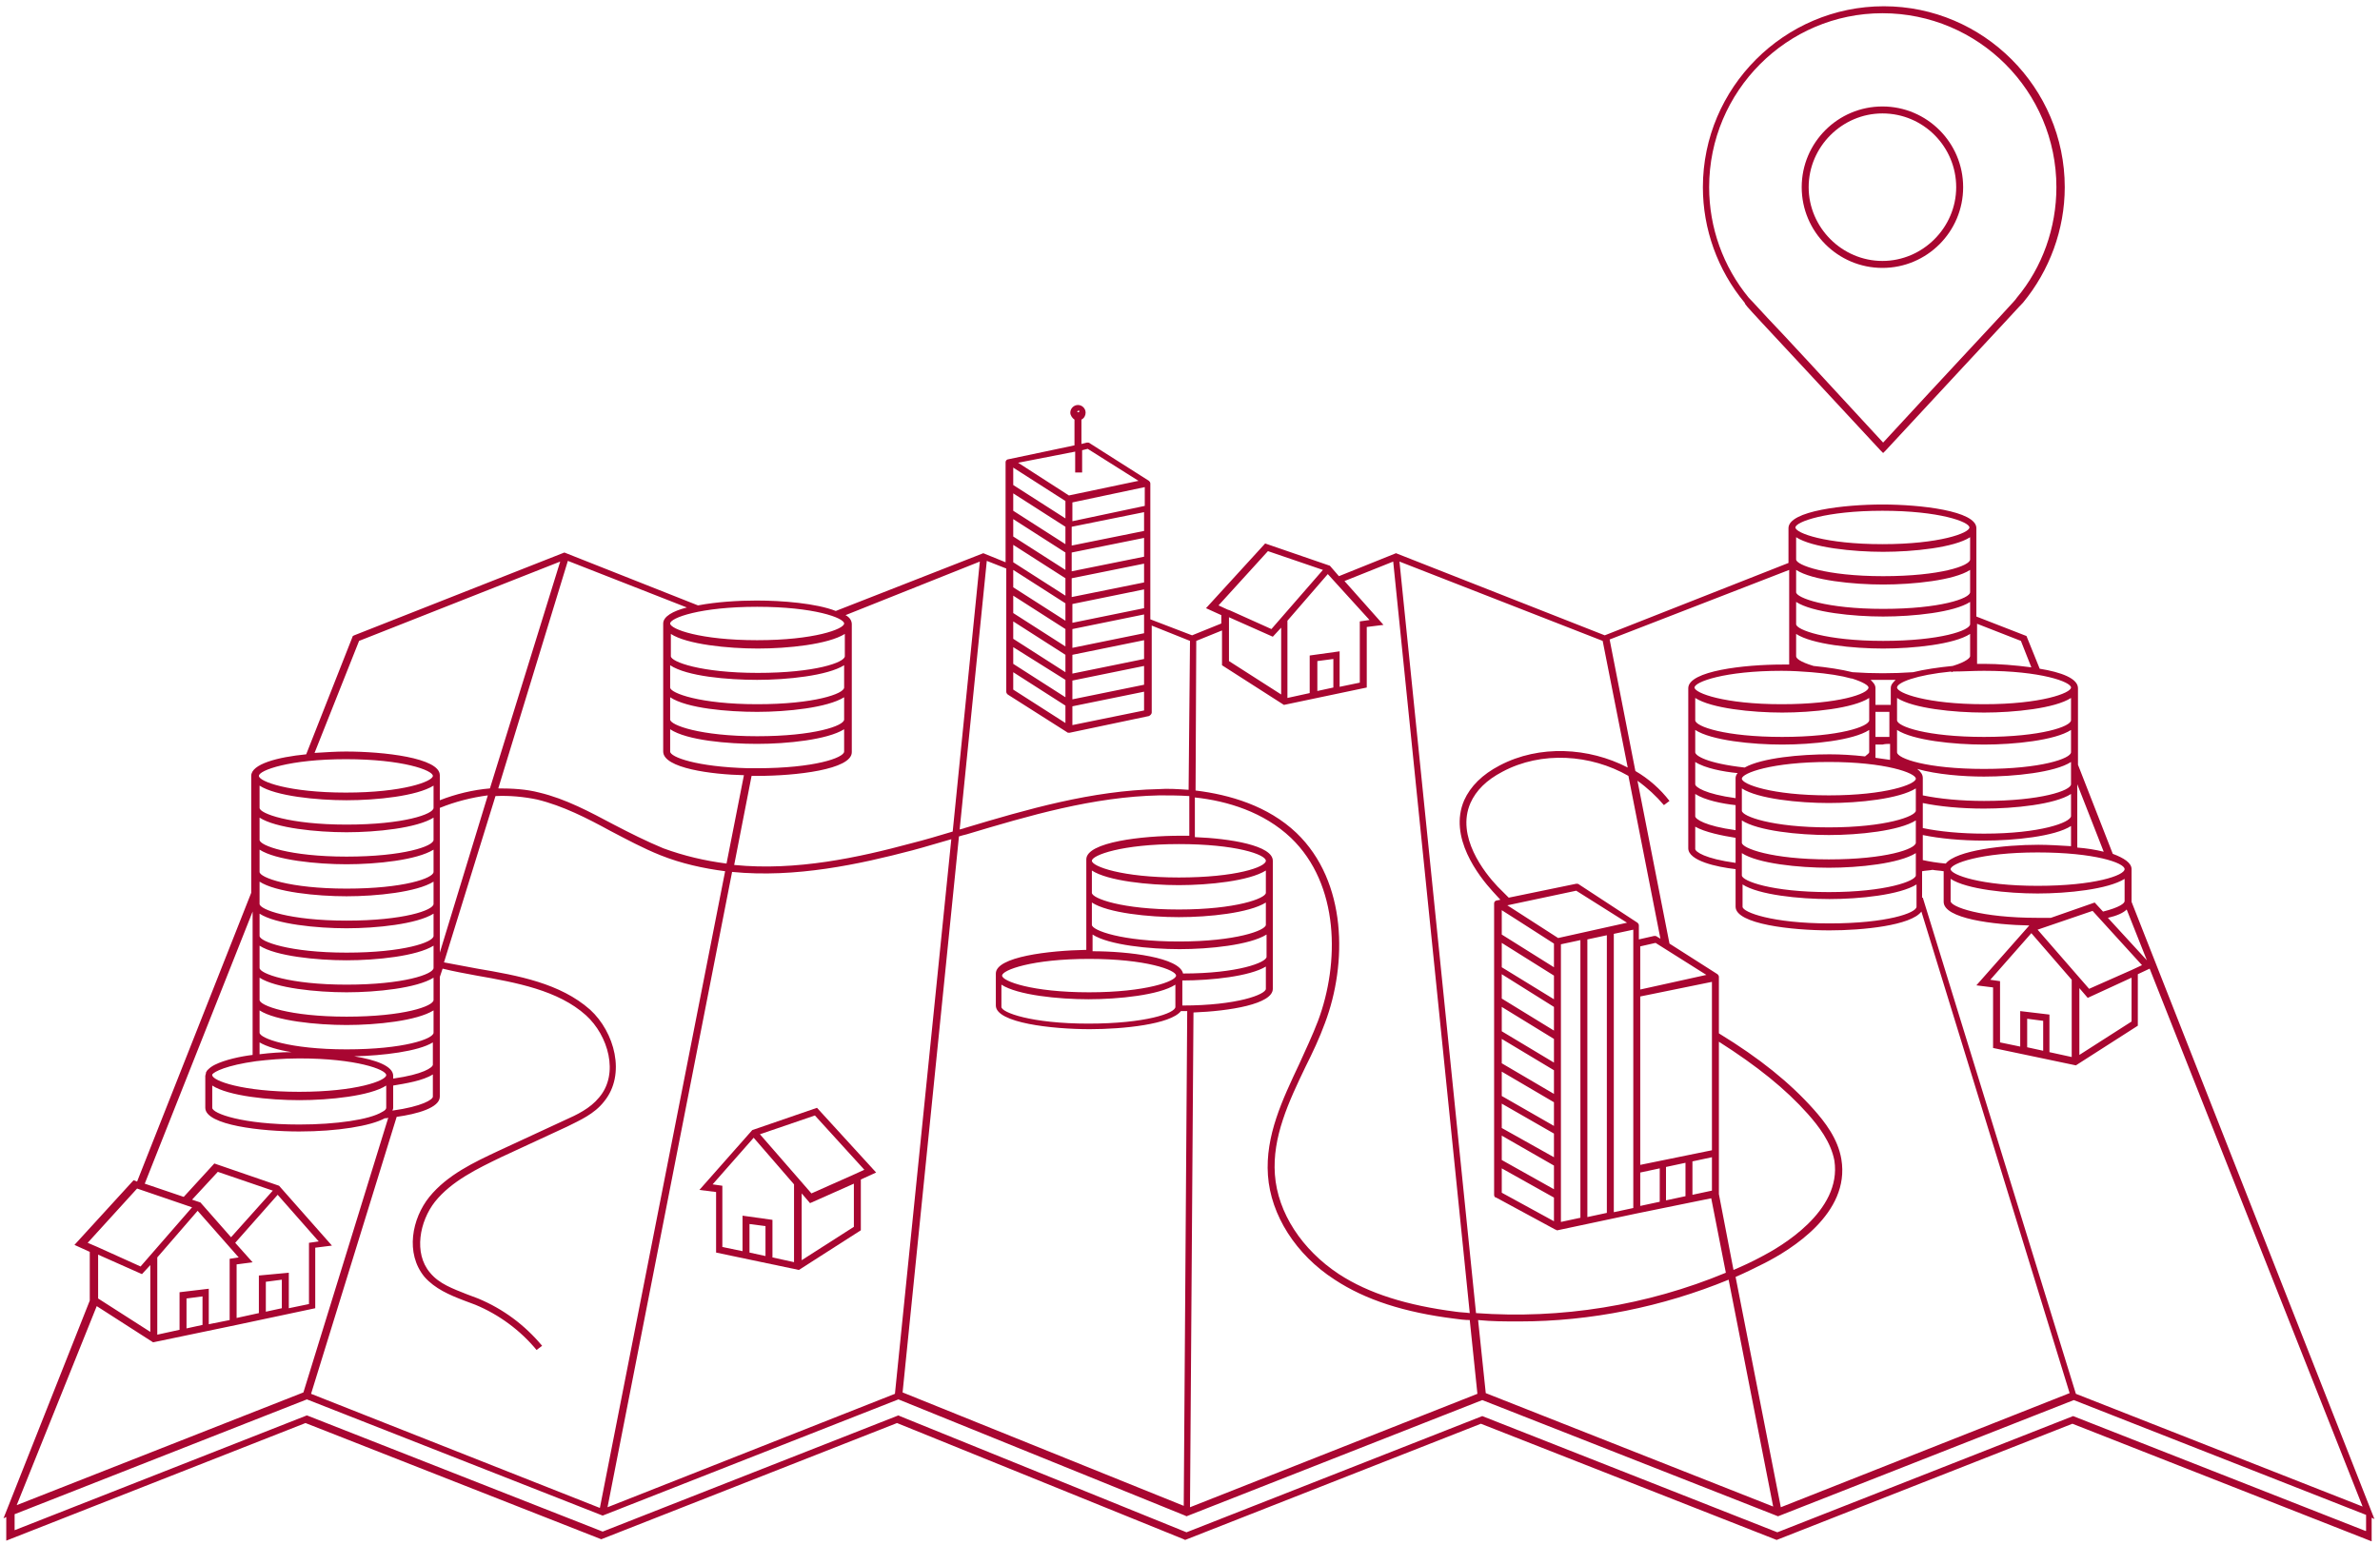 <svg width="342" height="222" viewBox="0 0 342 222" fill="none" xmlns="http://www.w3.org/2000/svg">
<g clip-path="url(#clip0_8261_16145)">
<path d="M270.5 38.5C276.9 38.5 282.1 33.3 282.1 26.9C282.1 20.5 276.9 15.3 270.5 15.3C264.1 15.3 258.9 20.5 258.9 26.9C258.9 33.3 264.1 38.5 270.5 38.5ZM270.5 16.3C276.4 16.3 281.1 21.1 281.1 26.9C281.1 32.7 276.3 37.5 270.5 37.5C264.7 37.5 259.9 32.7 259.9 26.9C259.9 21.1 264.7 16.3 270.5 16.3Z" fill="#A80631"/>
<path d="M253.2 46.4C255.6 49 260.4 54.1 270.2 64.7L270.6 65.1L271 64.7C280.8 54.1 285.6 49 288 46.4C290.4 43.8 290.4 43.8 290.7 43.5C294.5 38.9 296.7 33 296.7 26.9C296.7 12.6 285 0.9 270.7 0.9C256.4 0.9 244.7 12.6 244.7 26.9C244.7 32.9 246.8 38.8 250.7 43.5C250.8 43.8 250.8 43.8 253.2 46.4ZM270.5 1.9C284.3 1.9 295.5 13.1 295.5 26.9C295.5 32.7 293.5 38.4 289.8 42.8C289.6 43.1 289.6 43.1 287.2 45.7C284.8 48.3 280.1 53.3 270.6 63.6C261.1 53.3 256.4 48.2 254 45.7C251.6 43.1 251.6 43.1 251.3 42.8C247.6 38.3 245.6 32.7 245.6 26.9C245.6 13.1 256.8 1.9 270.5 1.9Z" fill="#A80631"/>
<path d="M108.1 162.4L100.5 171L102.9 171.3V180L114.8 182.5L123.7 176.8V169.5L125.9 168.5L117.4 159.2L108.1 162.4ZM110 180.5L107.7 180V175.9L110 176.2V180.5ZM114.2 181.4L111 180.7V175.3L106.7 174.7V179.8L103.8 179.2V170.4L102.4 170.2L108.3 163.5L114.1 170.2V181.4H114.2ZM122.7 176.3L115.2 181.1V171.5L116.4 172.9L122.7 170.1V176.3ZM122.9 168.7L116.6 171.5L109.2 163L117.1 160.3L124.2 168.1L122.9 168.7Z" fill="#A80631"/>
<path d="M306.3 129.6C306.3 129.5 306.3 129.5 306.3 129.6V124.9C306.3 124 305.2 123.3 303.6 122.7L298.6 109.9V98.9C298.6 97.5 296.2 96.6 293.1 96.1L291.2 91.4L284 88.6V75.9C284 73.4 275.9 72.5 270.5 72.5C265.1 72.5 257 73.4 257 75.9V80.9L230.6 91.3L200.6 79.5L192.4 82.8L191.1 81.3L181.8 78.1L173.3 87.4L175.5 88.4V89.6L171.3 91.3L165.3 89V69.5C165.3 69.3 165.2 69.2 165.1 69.1L156.6 63.7C156.5 63.6 156.4 63.6 156.2 63.6L155.4 63.8V60.3C155.8 60.1 156 59.7 156 59.3C156 58.7 155.5 58.2 154.9 58.2C154.3 58.2 153.8 58.7 153.8 59.3C153.8 59.7 154.1 60.1 154.4 60.3V64L144.9 66C144.7 66 144.5 66.2 144.5 66.4V66.5V80.8L141.3 79.5L120.1 87.8C117.3 86.7 112.4 86.3 108.7 86.3C106.1 86.3 102.9 86.5 100.3 87L81.1 79.4L50.9 91.3L50.7 91.4L44 108.4C39.9 108.8 36.1 109.8 36.1 111.5V128.3L19.7 169.8L19.2 169.6L10.7 178.9L12.9 179.9V186.9L0.5 218.2L0.9 218V221.4L43.9 204.5L86.4 221.2L128.9 204.5L170.1 221.2L170.3 221.3L212.8 204.6L255.3 221.3L297.8 204.6L340.8 221.5V218.1L341.2 218.3L306.3 129.6ZM339.5 216.5L298.3 200.3L276.3 129H276.2V125.2C276.7 125.1 277.2 125.1 277.7 125C278.2 125.1 278.7 125.1 279.3 125.2V129.6C279.3 132 286.4 132.9 291.7 133H291.6L284 141.6L286.4 141.9V150.6L298.3 153.1L307.2 147.4V140L308.9 139.2L339.5 216.5ZM243.6 117.3V114.1C245 115 247.5 115.5 249.4 115.7V119.3C245 118.7 243.6 117.7 243.6 117.3ZM249.4 120.4V124C245 123.4 243.6 122.4 243.6 122V118.8C245 119.6 247.5 120.1 249.4 120.4ZM243.6 112.7V109.5C245 110.4 247.6 110.9 249.7 111.1C249.5 111.3 249.4 111.6 249.4 111.8V114.7C245 114.1 243.6 113.1 243.6 112.7ZM243.6 108.1V104.9C245.9 106.4 251.8 107 256.1 107C260.4 107 266.3 106.4 268.6 104.9V108.1C268.6 108.2 268.4 108.4 268 108.7C266.2 108.5 264.5 108.4 262.9 108.4C258.8 108.4 253.2 108.9 250.7 110.3C245.3 109.7 243.6 108.6 243.6 108.1ZM243.6 103.5V100.3C245.9 101.8 251.8 102.4 256.1 102.4C260.4 102.4 266.3 101.8 268.6 100.3V103.5C268.6 104.4 264.3 105.9 256.1 105.9C247.9 105.9 243.6 104.4 243.6 103.5ZM250.4 127.1C252.7 128.6 258.6 129.2 262.9 129.2C267.2 129.2 273 128.6 275.4 127.1V130.3C275.4 131.2 271.1 132.7 262.9 132.7C254.7 132.7 250.4 131.1 250.4 130.3V127.1ZM262.8 128.2C254.6 128.2 250.3 126.6 250.3 125.8V122.6C252.6 124.1 258.5 124.7 262.8 124.7C267.1 124.7 272.9 124.1 275.3 122.6V125.8C275.3 126.6 271 128.2 262.8 128.2ZM262.8 123.5C254.6 123.5 250.3 121.9 250.3 121.1V117.9C252.6 119.4 258.5 120 262.8 120C267.1 120 272.9 119.4 275.3 117.9V121.1C275.3 122 271 123.5 262.8 123.5ZM262.8 118.9C254.6 118.9 250.3 117.3 250.3 116.5V113.3C252.6 114.8 258.5 115.4 262.8 115.4C267.1 115.4 272.9 114.8 275.3 113.3V116.5C275.3 117.3 271 118.9 262.8 118.9ZM262.8 114.3C254.6 114.3 250.3 112.7 250.3 111.9C250.3 111.1 254.6 109.5 262.8 109.5C271 109.5 275.3 111.1 275.3 111.9C275.3 112.7 271 114.3 262.8 114.3ZM269.5 105.9V102.3C269.8 102.3 270.2 102.3 270.5 102.3C270.9 102.3 271.2 102.3 271.5 102.3V105.9C270.9 105.9 270.2 105.9 269.5 105.9ZM271.6 106.9V109.2C270.9 109.1 270.2 109 269.5 108.9V107C269.8 107 270.2 107 270.5 107C270.9 106.9 271.2 106.9 271.6 106.9ZM269.5 101.3V98.9C269.5 98.4 269.2 98.1 268.8 97.7C269.4 97.7 270 97.7 270.6 97.7C271.2 97.7 271.8 97.7 272.4 97.7C272 98.1 271.7 98.4 271.7 98.9V101.3C270.9 101.3 270.2 101.3 269.5 101.3ZM272.6 108.1V104.9C274.9 106.4 280.8 107 285.1 107C289.4 107 295.3 106.4 297.6 104.9V108.1C297.6 109 293.3 110.5 285.1 110.5C276.9 110.5 272.6 109 272.6 108.1ZM272.6 103.5V100.3C274.9 101.8 280.8 102.4 285.1 102.4C289.4 102.4 295.3 101.8 297.6 100.3V103.5C297.6 104.4 293.3 105.9 285.1 105.9C276.9 105.9 272.6 104.4 272.6 103.5ZM285.1 111.6C289.4 111.6 295.3 111 297.6 109.5V112.7C297.6 113.6 293.3 115.1 285.1 115.1C281.8 115.1 278.7 114.8 276.3 114.3V111.8C276.3 111.3 276 110.9 275.5 110.5C278.3 111.3 282.1 111.6 285.1 111.6ZM300.2 142.1L292.8 133.6L300.7 130.9L307.8 138.7L306.3 139.4L300.2 142.1ZM306.3 140.5V146.8L298.8 151.6V142L300 143.4L306.3 140.5ZM290.3 145.3V150.4L287.4 149.8V141L286 140.8L291.9 134.1L297.7 140.8V151.9L294.5 151.2V145.8L290.3 145.3ZM293.6 146.7V151L291.3 150.5V146.4L293.6 146.7ZM301 129.7L294.7 131.9C294.1 131.9 293.4 131.9 292.8 131.9C284.6 131.9 280.3 130.3 280.3 129.5V126.3C282.6 127.8 288.5 128.4 292.8 128.4C297.1 128.4 302.9 127.8 305.3 126.3V129.5C305.3 129.8 304.6 130.4 302.2 131L301 129.7ZM279.6 124.1C278.4 124 277.2 123.8 276.3 123.6V120C278.7 120.5 281.8 120.8 285.1 120.8C289.4 120.8 295.3 120.2 297.6 118.7V121.6C296 121.5 294.3 121.4 292.9 121.4C288 121.4 281.1 122.2 279.6 124.1ZM285.1 119.8C281.8 119.8 278.7 119.5 276.3 119V115.4C278.7 115.9 281.8 116.2 285.1 116.2C289.4 116.2 295.3 115.6 297.6 114.1V117.3C297.5 118.2 293.2 119.8 285.1 119.8ZM308.5 138L302.9 131.9C304.2 131.6 305.1 131.2 305.6 130.7L308.5 138ZM298.5 112.7L302.3 122.4C301.1 122.1 299.8 121.9 298.5 121.8V112.7ZM305.3 124.9C305.3 125.8 301 127.3 292.8 127.3C284.6 127.3 280.3 125.7 280.3 124.9C280.3 124.1 284.6 122.5 292.8 122.5C301 122.5 305.3 124 305.3 124.9ZM284 89.6L290.4 92.1L291.9 95.9C289.6 95.6 287.2 95.4 285.1 95.4C284.8 95.4 284.4 95.4 284.1 95.4V89.6H284ZM285.1 96.4C293.3 96.4 297.6 98 297.6 98.8C297.6 99.6 293.3 101.2 285.1 101.2C276.9 101.2 272.6 99.6 272.6 98.8C272.6 98.1 275.3 97 280.4 96.5V96.6C280.5 96.6 280.6 96.5 280.7 96.5C282.1 96.5 283.5 96.4 285.1 96.4ZM270.5 73.4C278.7 73.4 283 75 283 75.8C283 76.6 278.7 78.2 270.5 78.2C262.3 78.2 258 76.6 258 75.8C258 75 262.4 73.4 270.5 73.4ZM258.1 77.2C260.4 78.7 266.3 79.3 270.6 79.3C274.9 79.3 280.8 78.7 283.1 77.2V80.4C283.1 81.3 278.8 82.8 270.6 82.8C262.4 82.8 258.1 81.2 258.1 80.4V77.2ZM258.1 81.9C260.4 83.4 266.3 84 270.6 84C274.9 84 280.8 83.4 283.1 81.9V85.1C283.1 86 278.8 87.5 270.6 87.5C262.4 87.5 258.1 85.9 258.1 85.1V81.9ZM258.1 86.5C260.4 88 266.3 88.6 270.6 88.6C274.9 88.6 280.8 88 283.1 86.5V89.7C283.1 90.6 278.8 92.1 270.6 92.1C262.4 92.1 258.1 90.5 258.1 89.7V86.5ZM258.1 91.1C260.4 92.6 266.3 93.2 270.6 93.2C274.9 93.2 280.8 92.6 283.1 91.1V94.3C283.1 94.5 282.6 95.1 280.6 95.7C278.6 95.9 276.5 96.2 274.9 96.6C272.1 96.8 269 96.8 266.2 96.6C264.6 96.2 262.6 95.9 260.6 95.7C258.6 95.1 258.1 94.6 258.1 94.3V91.1ZM260.3 96.6C262.7 96.8 264.6 97.1 266 97.5H266.1C267.7 98 268.5 98.5 268.5 98.8C268.5 99.7 264.2 101.2 256 101.2C247.8 101.2 243.5 99.6 243.5 98.8C243.5 98 247.8 96.4 256 96.4C257.6 96.4 259 96.5 260.3 96.6ZM257.1 81.9V95.5C256.7 95.5 256.4 95.5 256.1 95.5C250.7 95.5 242.6 96.4 242.6 98.9V121.9C242.6 123.7 246.7 124.6 249.4 124.9V130.3C249.4 132.8 257.5 133.7 262.9 133.7C267.7 133.7 274.6 133 276.1 131L297.4 200.2L255.9 216.6L249.4 183.5C250.8 182.9 252.2 182.2 253.6 181.5C257.3 179.6 265.9 174.4 264.6 166.6C264.1 163.6 262.2 161.2 260.6 159.4C257.2 155.6 252.9 152.1 247 148.5V140.4C247 140.2 246.9 140.1 246.8 140L239.9 135.6L235.3 112.2C236.7 113.2 238 114.4 239.1 115.7L239.9 115.1C238.6 113.4 236.9 111.9 235 110.8L231.3 91.9L257.1 81.9ZM254.8 216.5L213.5 200.2L212.4 189.7C214.4 189.9 216.3 189.9 218.3 189.9C228.6 189.9 238.9 187.8 248.4 183.9L254.8 216.5ZM247 171.6V149.7C252.5 153.2 256.6 156.5 259.8 160.1C261.3 161.8 263.1 164.1 263.6 166.8C264.7 174.1 255.8 179.2 253.1 180.6C251.8 181.3 250.5 181.9 249.1 182.5L247 171.6ZM223.9 134.8L216.6 130.1L226.5 128L233.8 132.6L223.9 134.8ZM218 132.2L223.3 135.6V139L215.8 134.3V130.8L218 132.2ZM223.3 140.2V143.6L215.8 139V135.5L223.3 140.2ZM223.3 144.7V148.1L215.8 143.5V140L223.3 144.7ZM223.3 149.3V152.7L215.8 148.2V144.7L223.3 149.3ZM223.3 153.8V157.2L215.8 152.8V149.3L223.3 153.8ZM223.3 158.4V161.8L215.8 157.5V154L223.3 158.4ZM223.3 162.9V166.3L215.8 162.1V158.6L223.3 162.9ZM223.3 167.5V170.9L215.8 166.7V163.2L223.3 167.5ZM223.3 172.1V175.5L215.8 171.4V167.9L223.3 172.1ZM224.3 135.7L227.1 135.1V175L224.3 175.6V135.7ZM228.1 135L230.9 134.4V174.3L228.1 174.9V135ZM231.9 134.2L234.7 133.6V173.6L231.9 174.2V134.2ZM226.9 127.1C226.8 127 226.7 127 226.5 127L216.8 129C216.3 128.5 215.7 127.9 215.2 127.4C213.3 125.4 209.2 120.2 211.3 115.4C212.1 113.6 213.6 112.1 215.9 110.9C221.5 107.9 228.6 108.4 234 111.5L238.6 134.9L238.1 134.6C238 134.5 237.9 134.5 237.7 134.5L235.5 135V133C235.5 132.8 235.4 132.7 235.3 132.6L226.9 127.1ZM246 165.3L235.7 167.4V143.2L246 141.1V165.3ZM235.7 142.2V136L237.9 135.5L245.2 140.1L235.7 142.2ZM235.7 168.5L238.5 167.9V172.7L235.7 173.3V168.5ZM239.4 167.7L242.2 167.1V171.9L239.4 172.5V167.7ZM243.2 166.9L246 166.3V171.1L243.2 171.7V166.9ZM230.3 92.1L233.9 110.3C228.3 107.4 221.2 107 215.5 110C213 111.3 211.3 113 210.4 115C208.1 120.3 212.5 125.9 214.5 128.1C214.9 128.5 215.2 128.9 215.6 129.3L215.1 129.4C214.9 129.4 214.7 129.6 214.7 129.8V129.9V171.7C214.7 171.9 214.8 172.1 215 172.1L223.5 176.7C223.6 176.7 223.7 176.8 223.7 176.8H223.8L235.1 174.4L245.9 172.2L248 182.9C236.7 187.6 224.3 189.6 212.1 188.7L201.1 80.7L230.3 92.1ZM196.8 89.1L195.4 89.3V98.1L192.5 98.7V93.6L188.2 94.2V99.6L185 100.3V89.2L190.8 82.5L196.8 89.1ZM191.6 94.7V98.8L189.3 99.3V95L191.6 94.7ZM175.1 87L182.2 79.2L190.1 81.9L182.7 90.4L176.7 87.7L176.4 87.6L175.1 87ZM184.1 90.2V99.8L176.6 95V88.7L182.9 91.5L184.1 90.2ZM171.9 92.1L175.6 90.6V95.6L184.5 101.3L196.4 98.8V90.1L198.8 89.8L193.2 83.5L200.2 80.7L211.2 188.7C210.5 188.6 209.8 188.6 209.2 188.5C202.2 187.6 196.7 185.9 192.4 183.1C187.1 179.6 183.6 174.3 183.2 168.8C182.8 163.4 185.2 158.3 187.6 153.3C188.6 151.3 189.6 149.2 190.4 147C193.6 138.5 193.6 126.7 186.3 119.7C182.2 115.8 176.7 114.2 171.8 113.6L171.9 92.1ZM171.7 114.6C176.4 115.1 181.6 116.7 185.5 120.4C192.5 127.1 192.5 138.4 189.4 146.7C188.6 148.8 187.6 150.9 186.7 152.9C184.3 158 181.8 163.2 182.2 168.9C182.6 174.6 186.2 180.3 191.8 183.9C196.2 186.8 201.8 188.6 209 189.5C209.7 189.6 210.5 189.7 211.2 189.7L212.3 200.3L171 216.6L171.5 145.5C176.7 145.3 182.9 144.3 182.9 142.1V123.7C182.9 121.5 176.8 120.5 171.7 120.3V114.6ZM56.5 155V154.6C56.5 153.2 54 152.3 50.9 151.8C55 151.7 60.1 151.1 62.2 149.8V153C62.2 153.4 60.8 154.4 56.5 155ZM62.2 154.4V157.6C62.2 158 60.7 159 56.4 159.6C56.4 159.5 56.5 159.4 56.5 159.2V156C58.3 155.7 60.8 155.3 62.2 154.4ZM57 160.5C59.9 160.1 63.2 159.2 63.2 157.6V140.4L63.6 139.2C65.2 139.6 66.9 139.9 68.5 140.2C74.2 141.2 80.2 142.3 84.2 145.9C87.4 148.8 89 154.3 86.1 157.7C84.8 159.3 82.9 160.2 81.1 161L71.6 165.4C68.2 167 64.3 168.8 61.7 172C59.2 175.1 58.2 180.1 61 183.5C62.5 185.2 64.6 186.1 66.7 186.9C67.2 187.1 67.8 187.3 68.3 187.5C71.7 188.9 74.8 191.2 77.1 194L77.9 193.4C75.4 190.4 72.3 188.1 68.7 186.6C68.2 186.4 67.6 186.2 67.1 186C65.1 185.2 63.1 184.5 61.8 182.9C59.4 180.1 60.3 175.5 62.5 172.7C64.9 169.7 68.7 167.9 72 166.3L81.5 161.9C83.3 161 85.4 160.1 86.8 158.3C90 154.4 88.3 148.3 84.8 145.1C80.5 141.3 74.5 140.2 68.6 139.2C67 138.9 65.4 138.6 63.8 138.3L71.2 114.4C73.2 114.3 75.3 114.5 77.2 114.9C80.9 115.8 84.4 117.6 87.7 119.4C90 120.6 92.4 121.9 94.9 122.9C97.9 124.1 101.1 124.8 104.2 125.2L86.2 216.7L44.7 200.3L57 160.5ZM63.2 136.9V134.5V116.1C65.4 115.2 67.8 114.6 70.1 114.3L63.2 136.9ZM105.2 125.3C114.3 126.2 123.5 124.2 131.1 122.2C133 121.7 134.9 121.1 136.7 120.6L128.6 200.3L87.3 216.6L105.2 125.3ZM137.8 120.2C138.1 120.1 138.5 120 138.9 119.9C147.9 117.2 157.1 114.5 166.6 114.3C167.9 114.3 169.4 114.3 170.9 114.4V120.1C170.5 120.1 170 120.1 169.6 120.1C164.2 120.1 156.1 121 156.1 123.5V136.5C150.7 136.6 143.1 137.5 143.1 139.9V144.5C143.1 147 151.2 147.9 156.6 147.9C161.4 147.9 168.2 147.2 169.7 145.3C170 145.3 170.3 145.3 170.6 145.3L170.1 216.4L129.7 200.1L137.8 120.2ZM156.5 142.6C148.3 142.6 144 141 144 140.2C144 139.4 148.3 137.8 156.5 137.8C164.7 137.8 169 139.4 169 140.2C169 141 164.7 142.6 156.5 142.6ZM168.9 141.5V144.7C168.9 145.6 164.6 147.1 156.4 147.1C148.2 147.1 143.9 145.5 143.9 144.7V141.5C146.2 143 152.1 143.6 156.4 143.6C160.7 143.6 166.6 143 168.9 141.5ZM157 136.7V134.3C159.3 135.8 165.2 136.4 169.5 136.4C173.8 136.4 179.6 135.8 182 134.3V137.5C182 138.3 177.9 139.9 170 139.9C169.5 137.6 162.2 136.7 157 136.7ZM169.4 135.3C161.2 135.3 156.9 133.7 156.9 132.9V129.7C159.2 131.2 165.1 131.8 169.4 131.8C173.7 131.8 179.5 131.2 181.9 129.7V132.9C181.9 133.7 177.6 135.3 169.4 135.3ZM169.4 130.7C161.2 130.7 156.9 129.1 156.9 128.3V125.1C159.2 126.6 165.1 127.2 169.4 127.2C173.7 127.2 179.5 126.6 181.9 125.1V128.3C181.9 129.1 177.6 130.7 169.4 130.7ZM169.9 144.5V140.9C174.1 140.9 179.6 140.3 181.9 138.9V142.1C181.9 142.9 177.8 144.5 169.9 144.5ZM181.9 123.7C181.9 124.6 177.6 126.1 169.4 126.1C161.2 126.1 156.9 124.5 156.9 123.7C156.9 122.9 161.2 121.3 169.4 121.3C177.6 121.3 181.9 122.8 181.9 123.7ZM153.1 72V74.5L145.6 69.7V67.2L153.1 72ZM153.1 75.7V78.2L145.6 73.4V70.9L153.1 75.7ZM153.1 79.4V81.9L145.6 77.1V74.6L153.1 79.4ZM153.1 83.1V85.6L145.6 80.8V78.3L153.1 83.1ZM153.1 86.7V89.2L145.6 84.4V81.9L153.1 86.7ZM153.1 90.4V92.9L145.6 88.1V85.6L153.1 90.4ZM153.1 94.1V96.6L145.6 91.8V89.3L153.1 94.1ZM153.1 97.7V100.2L145.6 95.4V93L153.1 97.7ZM153.1 101.4V103.9L145.6 99.1V96.6L153.1 101.4ZM164.4 102.1L154.1 104.2V101.5L164.4 99.4V102.1ZM164.4 98.4L154.1 100.5V97.8L164.4 95.7V98.4ZM164.4 94.7L154.1 96.8V94.1L164.4 92V94.7ZM164.4 91L154.1 93.1V90.4L164.4 88.3V91ZM164.4 87.4L154.1 89.5V86.8L164.4 84.7V87.4ZM164.4 83.7L154 85.8V83.1L164.4 81V83.7ZM164.4 80L154 82.1V79.4L164.4 77.3V80ZM164.4 76.3L154 78.4V75.7L164.4 73.6V76.3ZM164.5 72.7L154.1 74.9V72.2L164.5 70V72.7ZM155 59C155.1 59 155.1 59.1 155.1 59.1C155.1 59.3 154.8 59.3 154.8 59.1C154.9 59.1 154.9 59 155 59ZM154.5 64.9V67.9H155.5V64.7L156.3 64.5L163.6 69.1L153.6 71.2L146.3 66.5L154.5 64.9ZM141.8 80.6L144.6 81.7V99.4C144.6 99.6 144.7 99.7 144.8 99.8L153.3 105.2C153.4 105.3 153.5 105.3 153.6 105.3H153.7L165.1 102.9C165.3 102.8 165.5 102.6 165.5 102.4V89.9L171 92.1L170.8 113.5C169.3 113.4 167.8 113.3 166.5 113.4C156.9 113.6 147.6 116.3 138.6 119C138.4 119.1 138.2 119.1 137.9 119.2L141.8 80.6ZM140.8 80.7L136.9 119.5C134.9 120.1 132.9 120.7 130.9 121.2C123.5 123.2 114.4 125.2 105.5 124.3L108 111.5C108.3 111.5 108.6 111.5 108.9 111.5C114.3 111.5 122.4 110.6 122.4 108.1V89.7C122.4 89.2 122.1 88.7 121.5 88.4L140.8 80.7ZM108.8 97.7C113.1 97.7 118.9 97.1 121.3 95.6V98.8C121.3 99.7 117 101.2 108.8 101.2C100.6 101.2 96.3 99.6 96.3 98.8V95.6C98.7 97.2 104.6 97.7 108.8 97.7ZM96.4 94.3V91.1C98.7 92.6 104.6 93.2 108.9 93.2C113.2 93.2 119 92.6 121.4 91.1V94.3C121.4 95.2 117.1 96.7 108.9 96.7C100.7 96.7 96.4 95.1 96.4 94.3ZM108.8 102.3C113.1 102.3 118.9 101.7 121.3 100.2V103.4C121.3 104.3 117 105.8 108.8 105.8C100.6 105.8 96.3 104.2 96.3 103.4V100.2C98.7 101.8 104.6 102.3 108.8 102.3ZM108.8 106.9C113.1 106.9 118.9 106.3 121.3 104.8V108C121.3 108.9 117 110.4 108.8 110.4C108.4 110.4 107.9 110.4 107.5 110.4C100.1 110.2 96.3 108.8 96.3 108V104.8C98.7 106.4 104.6 106.9 108.8 106.9ZM108.8 87.2C117 87.2 121.3 88.8 121.3 89.6C121.3 90.4 117 92 108.8 92C100.6 92 96.3 90.4 96.3 89.6C96.3 88.8 100.6 87.2 108.8 87.2ZM81.6 80.6L98.7 87.3C96.7 87.8 95.3 88.6 95.3 89.6V108C95.3 110.4 102.3 111.3 106.9 111.4L104.4 124.1C101.3 123.7 98.3 123 95.3 121.9C92.9 120.9 90.5 119.7 88.2 118.5C84.8 116.7 81.3 114.8 77.5 113.9C75.6 113.4 73.6 113.3 71.6 113.3L81.6 80.6ZM51.6 92.1L80.5 80.7L70.4 113.3C68 113.5 65.5 114.1 63.2 115V111.4C63.2 108.9 55.1 108 49.7 108C48.3 108 46.8 108.1 45.2 108.2L51.6 92.1ZM49.7 109.1C57.9 109.1 62.2 110.7 62.2 111.5C62.2 112.3 57.9 113.9 49.7 113.9C41.5 113.9 37.2 112.3 37.2 111.5C37.2 110.7 41.6 109.1 49.7 109.1ZM37.3 112.9C39.6 114.4 45.5 115 49.8 115C54.1 115 59.9 114.4 62.3 112.9V116.1C62.3 117 58 118.5 49.8 118.5C41.6 118.5 37.3 116.9 37.3 116.1V112.9ZM37.3 117.5C39.6 119 45.5 119.6 49.8 119.6C54.1 119.6 59.9 119 62.3 117.5V120.7C62.3 121.6 58 123.1 49.8 123.1C41.6 123.1 37.3 121.5 37.3 120.7V117.5ZM37.3 122.1C39.6 123.6 45.5 124.2 49.8 124.2C54.1 124.2 59.9 123.6 62.3 122.1V125.3C62.3 126.2 58 127.7 49.8 127.7C41.6 127.7 37.3 126.1 37.3 125.3V122.1ZM37.3 126.7C39.6 128.2 45.5 128.8 49.8 128.8C54.1 128.8 59.9 128.2 62.3 126.7V129.9C62.3 130.8 58 132.3 49.8 132.3C41.6 132.3 37.3 130.7 37.3 129.9V126.7ZM37.3 131.3C39.6 132.8 45.5 133.4 49.8 133.4C54.1 133.4 59.9 132.8 62.3 131.3V134.5C62.3 135.4 58 136.9 49.8 136.9C41.6 136.9 37.3 135.3 37.3 134.5V131.3ZM37.3 135.9C39.6 137.4 45.5 138 49.8 138C54.1 138 59.9 137.4 62.3 135.9V139.1C62.3 140 58 141.5 49.8 141.5C41.6 141.5 37.3 139.9 37.3 139.1V135.9ZM37.3 140.5C39.6 142 45.5 142.6 49.8 142.6C54.1 142.6 59.9 142 62.3 140.5V143.7C62.3 144.6 58 146.1 49.8 146.1C41.6 146.1 37.3 144.5 37.3 143.7V140.5ZM37.3 145.2C39.6 146.7 45.5 147.3 49.8 147.3C54.1 147.3 59.9 146.7 62.3 145.2V148.4C62.3 149.3 58 150.8 49.8 150.8C41.6 150.8 37.3 149.2 37.3 148.4V145.2ZM37.3 149.8C38.3 150.4 40 150.9 41.9 151.2C40.4 151.2 38.9 151.3 37.3 151.5V149.8ZM36.8 152.5C38.5 152.3 40.6 152.1 43 152.1C51.2 152.1 55.5 153.7 55.5 154.5C55.5 155.3 51.2 156.9 43 156.9C34.8 156.9 30.5 155.3 30.5 154.5V154.4C30.8 154 32.5 153.1 36.8 152.5ZM55.5 156V159.2C55.5 159.4 55.3 159.6 54.9 159.8C53.1 160.9 48.3 161.6 43 161.6C34.8 161.6 30.5 160 30.5 159.2V156C32.8 157.5 38.7 158.1 43 158.1C47.3 158.1 53.2 157.5 55.5 156ZM12.6 178.6L19.7 170.8L27.6 173.5L20.2 182L14 179.2L12.6 178.6ZM37.2 183.3V188.7L34 189.4V181.7L36.3 181.4L33.8 178.6L39.9 171.7L45.8 178.4L44.4 178.6V187.4L41.5 188V182.9L37.2 183.3ZM40.5 183.9V188L38.2 188.5V184.2L40.5 183.9ZM25.8 185.7V191.1L22.6 191.8V180.7L28.4 174L34.3 180.7L33 180.9V189.7L30 190.3V185.2L25.8 185.7ZM29.1 186.3V190.4L26.8 190.9V186.6L29.1 186.3ZM33.2 177.8L28.8 172.8L27.6 172.4L31.3 168.4L39.2 171.1L33.2 177.8ZM21.6 181.8V191.4L14.1 186.6V180.3L20.4 183.1L21.6 181.8ZM13.9 187.7L22 192.9L34 190.4L45.3 188V179.3L47.7 179L40.1 170.4L30.8 167.2L26.4 172L20.8 170.1L36.3 131V134.5V151.6C34.6 151.8 32.3 152.3 30.9 153C30.5 153.2 30.2 153.4 29.9 153.7C29.9 153.7 29.9 153.7 29.8 153.8C29.7 153.9 29.7 154 29.6 154.1V154.2C29.6 154.3 29.5 154.5 29.5 154.6V159.2C29.5 161.7 37.6 162.6 43 162.6C48.5 162.6 53.3 161.8 55.3 160.7C55.5 160.7 55.7 160.7 55.8 160.6L43.6 200.1L2.4 216.3L13.9 187.7ZM339.9 220L297.9 203.5L255.4 220.2L213 203.5L170.5 220.2L129.3 203.5L129.1 203.4L86.6 220.1L44.1 203.4L2.1 219.9V217.6L44.1 201.1L86.6 217.8L129.1 201.1L170.3 217.8L170.5 217.9L213 201.2L255.5 217.9L298 201.2L340 217.7V220H339.9Z" fill="#A80631"/>
</g>
<defs>
<clipPath id="clip0_8261_16145">
<rect width="342" height="222" fill="white"/>
</clipPath>
</defs>
</svg>
